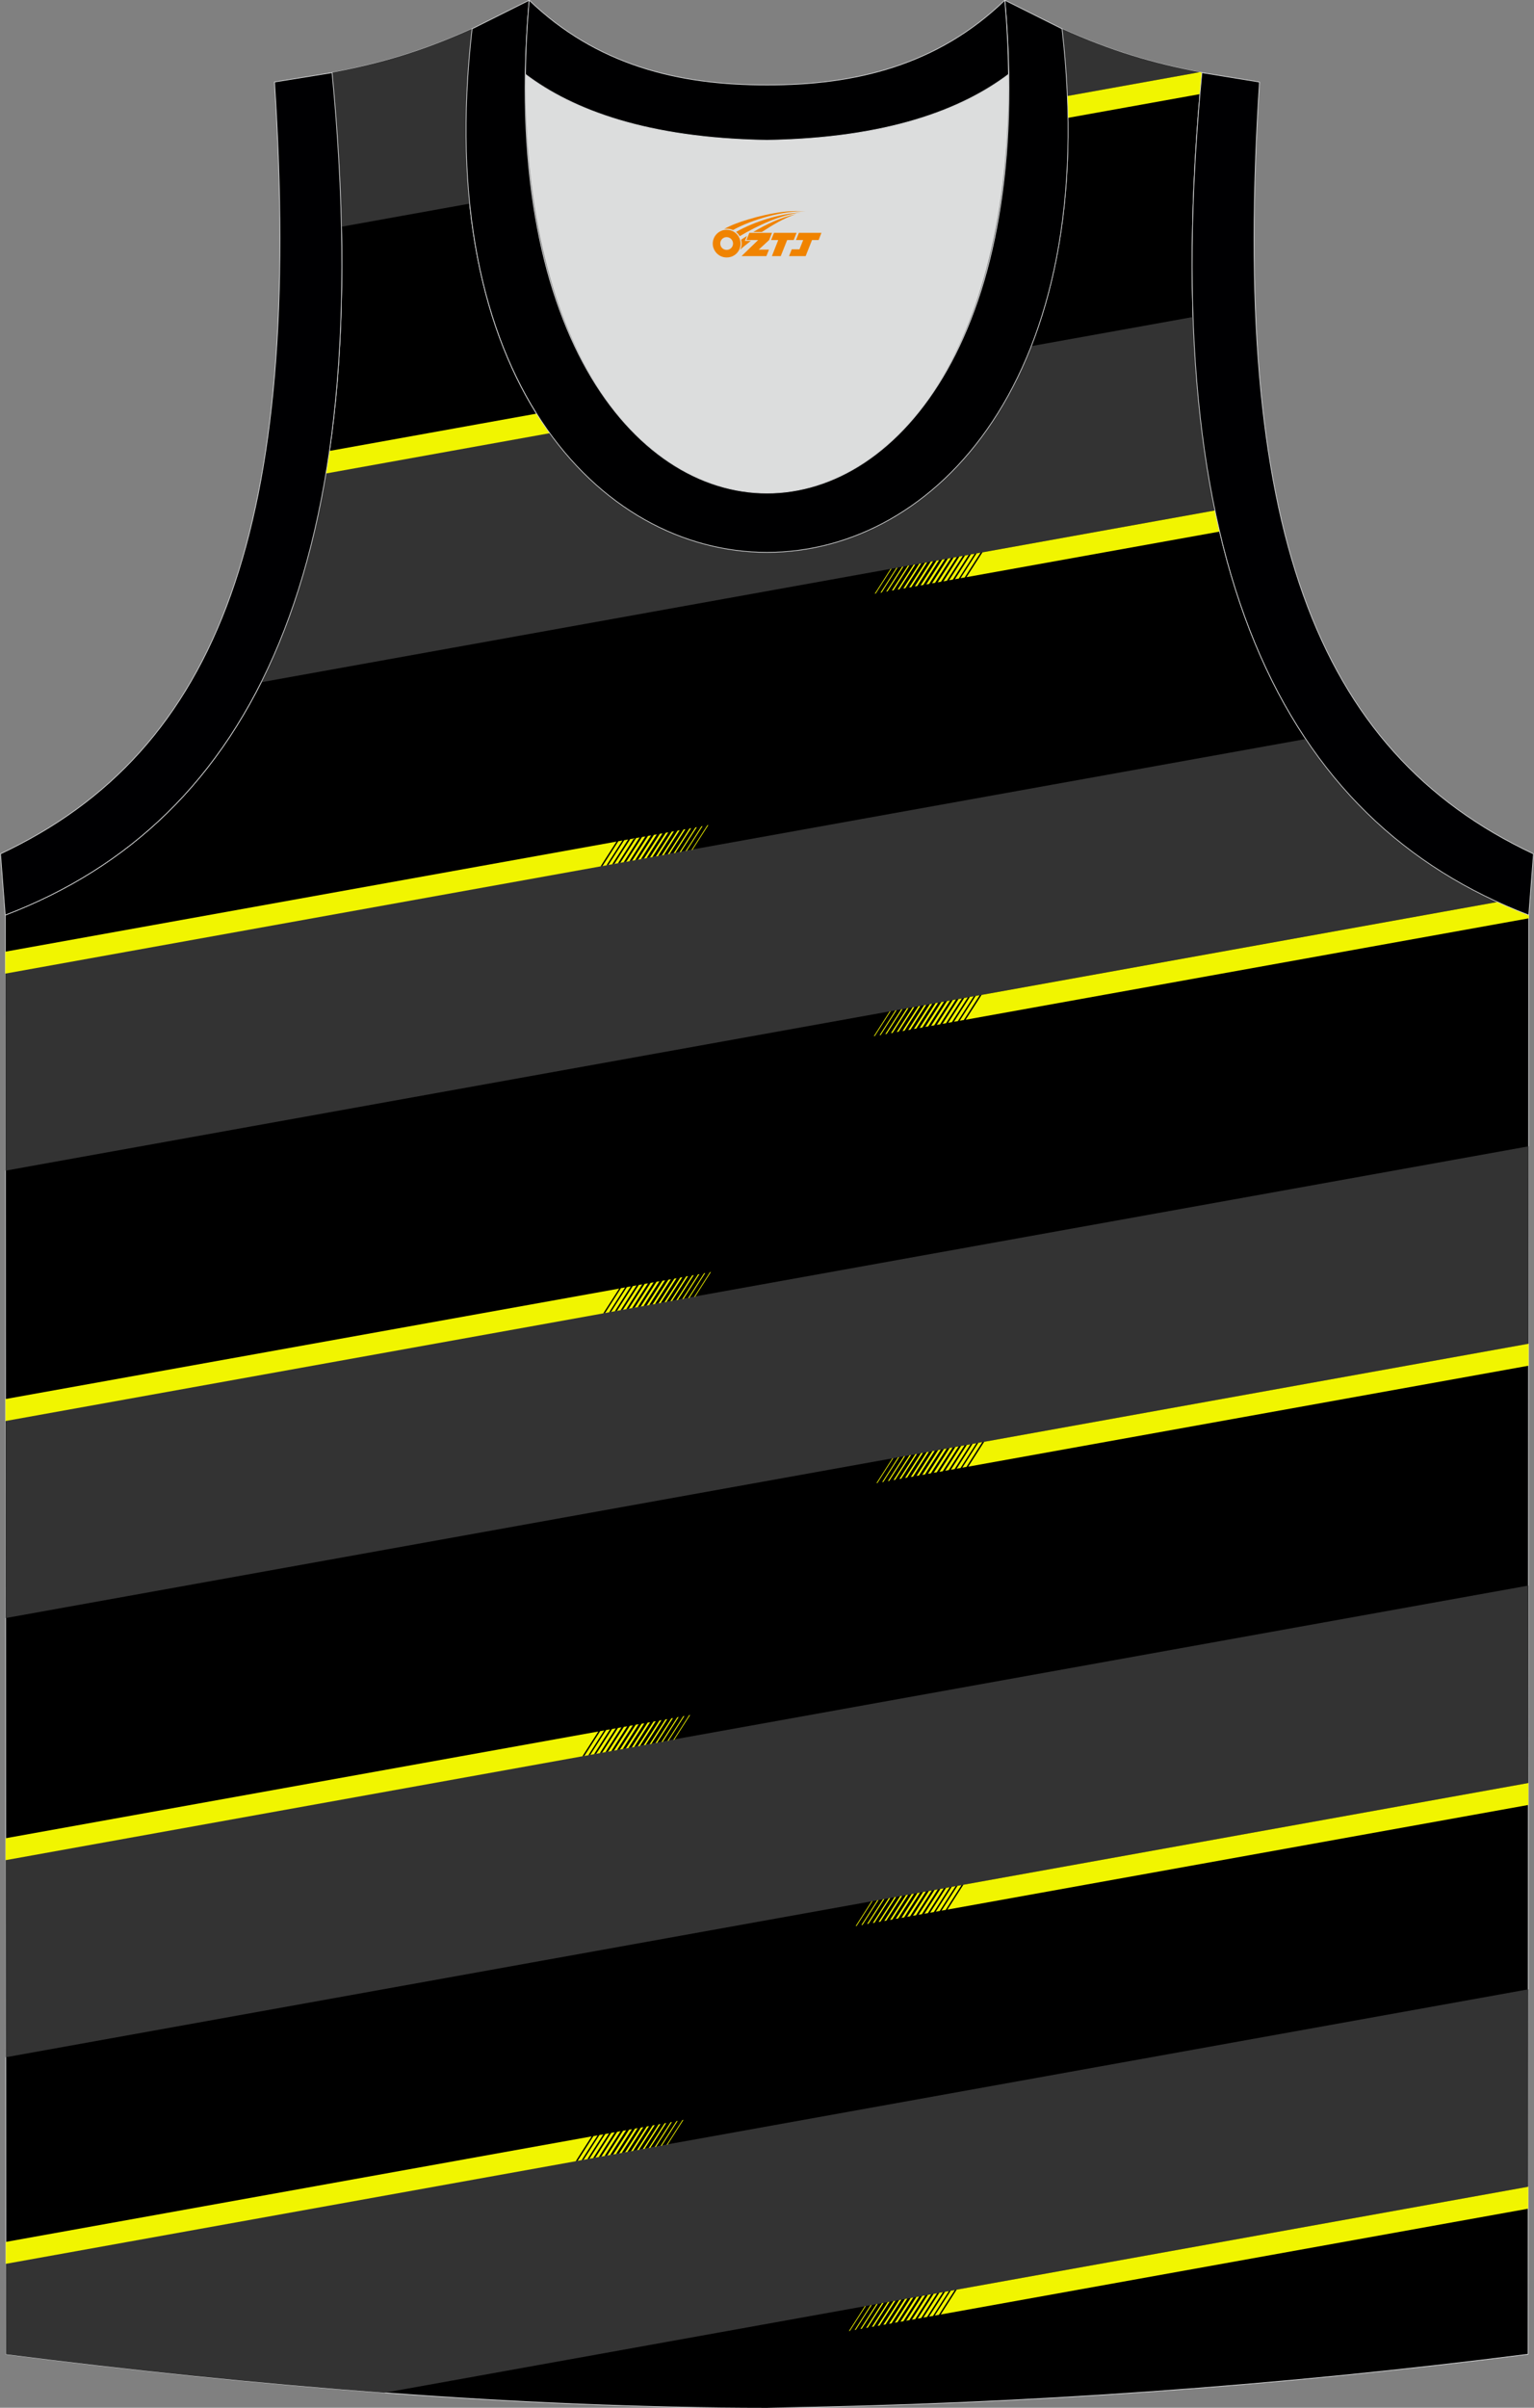<?xml version="1.0" encoding="utf-8"?>
<!-- Generator: Adobe Illustrator 24.0.1, SVG Export Plug-In . SVG Version: 6.00 Build 0)  -->
<svg xmlns="http://www.w3.org/2000/svg" xmlns:xlink="http://www.w3.org/1999/xlink" version="1.1" id="图层_1" x="0px" y="0px" width="338.74px" height="531.5px" viewBox="0 0 338.74 531.5" enable-background="new 0 0 338.74 531.5" xml:space="preserve">
<rect x="0" y="0" width="338.74" height="531.5" fill="#808080" stroke="none"/>
<path fill-rule="evenodd" clip-rule="evenodd" stroke="#D3D4D5" stroke-width="0.162" stroke-miterlimit="22.926" d="  M169.35,531.55c0.02,0,0.03,0,0.05,0H169.35L169.35,531.55L169.35,531.55L169.35,531.55z M169.4,531.55  c57.37-0.83,113.31-4.88,168.04-11.86l0.14-317.7c-54.52-20.79-82.64-77.29-72.18-185.96h0.02c-10.65-2-19.73-4.62-30.92-9.66  c17.78,154.09-148.05,154.09-130.27,0c-11.19,5.05-20.27,7.67-30.92,9.67h0.02C83.81,124.71,55.69,181.2,1.17,202L1.3,519.68  C55.59,526.61,114.7,531.55,169.4,531.55z"/>
<path fill-rule="evenodd" clip-rule="evenodd" fill="#333333" d="M84.87,528.19l252.6-45.48l0.02-43.58L1.29,499.66l0.01,20.03  C28.34,523.14,56.58,526.09,84.87,528.19z"/>
<polygon fill-rule="evenodd" clip-rule="evenodd" fill="#F1F500" points="1.29,499.73 127.13,477.08 130.64,471.6 1.29,494.89 "/>
<polygon fill-rule="evenodd" clip-rule="evenodd" fill="#F1F500" points="127.55,477 128.44,476.84 131.95,471.37 131.05,471.53 "/>
<path fill-rule="evenodd" clip-rule="evenodd" fill="#F1F500" d="M128.86,476.77c0.28-0.05,0.56-0.1,0.85-0.15  c1.17-1.82,2.34-3.65,3.51-5.47c-0.28,0.05-0.57,0.1-0.85,0.15C131.19,473.12,130.02,474.94,128.86,476.77z"/>
<path fill-rule="evenodd" clip-rule="evenodd" fill="#F1F500" d="M130.17,476.53c0.27-0.05,0.53-0.1,0.8-0.14  c1.17-1.82,2.34-3.65,3.51-5.47c-0.27,0.05-0.54,0.1-0.81,0.15C132.5,472.88,131.33,474.71,130.17,476.53z"/>
<path fill-rule="evenodd" clip-rule="evenodd" fill="#F1F500" d="M131.48,476.29c0.25-0.04,0.5-0.09,0.75-0.14  c1.17-1.83,2.34-3.65,3.51-5.47c-0.25,0.05-0.51,0.09-0.76,0.14C133.81,472.65,132.64,474.47,131.48,476.29z"/>
<path fill-rule="evenodd" clip-rule="evenodd" fill="#F1F500" d="M132.79,476.06c0.24-0.04,0.47-0.08,0.71-0.13  c1.17-1.82,2.34-3.65,3.51-5.47c-0.24,0.04-0.48,0.09-0.72,0.13C135.12,472.41,133.95,474.23,132.79,476.06z"/>
<path fill-rule="evenodd" clip-rule="evenodd" fill="#F1F500" d="M134.09,475.82c0.22-0.04,0.44-0.08,0.66-0.12  c1.17-1.83,2.34-3.65,3.51-5.47c-0.22,0.04-0.45,0.08-0.67,0.12C136.43,472.17,135.26,474,134.09,475.82z"/>
<path fill-rule="evenodd" clip-rule="evenodd" fill="#F1F500" d="M135.41,475.59c0.21-0.04,0.41-0.07,0.62-0.11  c1.17-1.83,2.34-3.65,3.51-5.47c-0.21,0.04-0.42,0.08-0.63,0.11C137.74,471.94,136.57,473.76,135.41,475.59z"/>
<path fill-rule="evenodd" clip-rule="evenodd" fill="#F1F500" d="M136.72,475.35c0.19-0.03,0.38-0.07,0.57-0.1  c1.17-1.82,2.34-3.65,3.51-5.47c-0.19,0.04-0.39,0.07-0.58,0.1C139.05,471.7,137.88,473.53,136.72,475.35z"/>
<path fill-rule="evenodd" clip-rule="evenodd" fill="#F1F500" d="M138.02,475.12c0.18-0.03,0.35-0.06,0.53-0.1  c1.17-1.82,2.34-3.65,3.51-5.47c-0.18,0.03-0.36,0.07-0.54,0.1C140.36,471.47,139.19,473.29,138.02,475.12z"/>
<path fill-rule="evenodd" clip-rule="evenodd" fill="#F1F500" d="M139.33,474.88c0.16-0.03,0.32-0.06,0.48-0.09  c1.17-1.82,2.34-3.65,3.51-5.47c-0.16,0.03-0.33,0.06-0.49,0.09C141.67,471.23,140.5,473.05,139.33,474.88z"/>
<path fill-rule="evenodd" clip-rule="evenodd" fill="#F1F500" d="M140.64,474.64c0.15-0.03,0.29-0.05,0.44-0.08  c1.17-1.83,2.34-3.65,3.51-5.47c-0.15,0.03-0.3,0.05-0.45,0.08C142.98,470.99,141.81,472.82,140.64,474.64z"/>
<path fill-rule="evenodd" clip-rule="evenodd" fill="#F1F500" d="M141.95,474.41c0.13-0.02,0.26-0.05,0.39-0.07  c1.17-1.83,2.34-3.65,3.51-5.47c-0.13,0.03-0.27,0.05-0.4,0.07C144.29,470.76,143.12,472.58,141.95,474.41z"/>
<path fill-rule="evenodd" clip-rule="evenodd" fill="#F1F500" d="M143.26,474.17c0.11-0.02,0.23-0.04,0.35-0.06  c1.17-1.82,2.34-3.65,3.51-5.47c-0.12,0.02-0.24,0.04-0.36,0.07C145.6,470.52,144.43,472.35,143.26,474.17z"/>
<path fill-rule="evenodd" clip-rule="evenodd" fill="#F1F500" d="M144.57,473.94c0.1-0.02,0.2-0.04,0.3-0.05  c1.17-1.83,2.34-3.65,3.51-5.47c-0.1,0.02-0.21,0.04-0.31,0.06C146.91,470.29,145.74,472.11,144.57,473.94z"/>
<path fill-rule="evenodd" clip-rule="evenodd" fill="#F1F500" d="M145.88,473.7c0.08-0.02,0.17-0.03,0.26-0.05  c1.17-1.83,2.34-3.65,3.51-5.47c-0.09,0.02-0.18,0.03-0.27,0.05C148.22,470.05,147.05,471.88,145.88,473.7z"/>
<polygon fill-rule="evenodd" clip-rule="evenodd" fill="#F1F500" points="147.19,473.46 147.4,473.43 150.92,467.95 150.7,467.99   "/>
<polygon fill-rule="evenodd" clip-rule="evenodd" fill="#F1F500" points="337.47,482.71 211.25,505.43 207.74,510.91 337.46,487.55   "/>
<polygon fill-rule="evenodd" clip-rule="evenodd" fill="#F1F500" points="210.84,505.51 209.94,505.67 206.43,511.14 207.33,510.98   "/>
<path fill-rule="evenodd" clip-rule="evenodd" fill="#F1F500" d="M209.53,505.75c-0.28,0.05-0.56,0.1-0.85,0.15  c-1.17,1.83-2.34,3.65-3.51,5.47c0.28-0.05,0.57-0.1,0.85-0.15C207.19,509.4,208.36,507.57,209.53,505.75z"/>
<path fill-rule="evenodd" clip-rule="evenodd" fill="#F1F500" d="M208.22,505.98c-0.27,0.05-0.53,0.1-0.8,0.14  c-1.17,1.82-2.34,3.65-3.51,5.47c0.27-0.05,0.54-0.1,0.81-0.15C205.88,509.63,207.05,507.81,208.22,505.98z"/>
<path fill-rule="evenodd" clip-rule="evenodd" fill="#F1F500" d="M206.91,506.22c-0.25,0.04-0.5,0.09-0.75,0.14  c-1.17,1.82-2.34,3.65-3.51,5.47c0.25-0.05,0.51-0.09,0.76-0.14C204.57,509.87,205.74,508.04,206.91,506.22z"/>
<path fill-rule="evenodd" clip-rule="evenodd" fill="#F1F500" d="M205.6,506.45c-0.24,0.04-0.47,0.09-0.71,0.13  c-1.17,1.82-2.34,3.65-3.51,5.48c0.24-0.04,0.48-0.09,0.72-0.13C203.26,510.1,204.43,508.28,205.6,506.45z"/>
<path fill-rule="evenodd" clip-rule="evenodd" fill="#F1F500" d="M204.29,506.69c-0.22,0.04-0.44,0.08-0.66,0.12  c-1.17,1.83-2.34,3.65-3.51,5.47c0.23-0.04,0.45-0.08,0.67-0.12C201.95,510.34,203.12,508.51,204.29,506.69z"/>
<path fill-rule="evenodd" clip-rule="evenodd" fill="#F1F500" d="M202.98,506.93c-0.21,0.04-0.41,0.07-0.62,0.11  c-1.17,1.83-2.34,3.65-3.51,5.47c0.21-0.04,0.42-0.08,0.63-0.11C200.64,510.57,201.81,508.75,202.98,506.93z"/>
<path fill-rule="evenodd" clip-rule="evenodd" fill="#F1F500" d="M201.67,507.16c-0.19,0.04-0.38,0.07-0.57,0.1  c-1.17,1.83-2.34,3.65-3.51,5.47c0.19-0.04,0.39-0.07,0.58-0.11C199.33,510.81,200.5,508.99,201.67,507.16z"/>
<path fill-rule="evenodd" clip-rule="evenodd" fill="#F1F500" d="M200.36,507.4c-0.18,0.03-0.35,0.06-0.53,0.09  c-1.17,1.83-2.34,3.65-3.51,5.48c0.18-0.03,0.36-0.07,0.54-0.1C198.02,511.05,199.19,509.22,200.36,507.4z"/>
<path fill-rule="evenodd" clip-rule="evenodd" fill="#F1F500" d="M199.05,507.63c-0.16,0.03-0.32,0.06-0.48,0.09  c-1.17,1.82-2.34,3.65-3.51,5.47c0.16-0.03,0.33-0.06,0.49-0.09C196.71,511.28,197.88,509.46,199.05,507.63z"/>
<path fill-rule="evenodd" clip-rule="evenodd" fill="#F1F500" d="M197.74,507.87c-0.15,0.03-0.29,0.05-0.44,0.08  c-1.17,1.82-2.34,3.65-3.51,5.47c0.15-0.03,0.3-0.05,0.45-0.08C195.4,511.52,196.57,509.69,197.74,507.87z"/>
<path fill-rule="evenodd" clip-rule="evenodd" fill="#F1F500" d="M196.43,508.1c-0.13,0.02-0.26,0.05-0.39,0.07  c-1.17,1.82-2.34,3.65-3.51,5.47c0.13-0.02,0.27-0.05,0.4-0.07C194.09,511.75,195.26,509.93,196.43,508.1z"/>
<path fill-rule="evenodd" clip-rule="evenodd" fill="#F1F500" d="M195.12,508.34c-0.12,0.02-0.23,0.04-0.35,0.06  c-1.17,1.82-2.34,3.65-3.51,5.48c0.12-0.02,0.24-0.04,0.36-0.07C192.78,511.99,193.95,510.16,195.12,508.34z"/>
<path fill-rule="evenodd" clip-rule="evenodd" fill="#F1F500" d="M193.81,508.58c-0.1,0.02-0.2,0.04-0.3,0.05  c-1.17,1.83-2.34,3.65-3.51,5.47c0.1-0.02,0.21-0.04,0.31-0.06C191.47,512.22,192.64,510.4,193.81,508.58z"/>
<path fill-rule="evenodd" clip-rule="evenodd" fill="#F1F500" d="M192.5,508.81c-0.08,0.02-0.17,0.03-0.26,0.05  c-1.17,1.83-2.34,3.65-3.51,5.47c0.09-0.02,0.18-0.03,0.26-0.05C190.16,512.46,191.33,510.64,192.5,508.81z"/>
<polygon fill-rule="evenodd" clip-rule="evenodd" fill="#F1F500" points="191.19,509.05 190.98,509.08 187.46,514.56 187.68,514.52   "/>
<polygon fill-rule="evenodd" clip-rule="evenodd" fill="#333333" points="1.27,454.13 337.5,393.59 337.52,350 1.25,410.55 "/>
<path fill-rule="evenodd" clip-rule="evenodd" fill="#F1F500" d="M1.25,410.62l127.36-22.93c1.17-1.83,2.34-3.65,3.51-5.47  L1.25,405.78L1.25,410.62z"/>
<path fill-rule="evenodd" clip-rule="evenodd" fill="#F1F500" d="M129.03,387.62c0.3-0.05,0.59-0.11,0.89-0.16  c1.17-1.83,2.34-3.65,3.51-5.48c-0.3,0.05-0.6,0.11-0.9,0.16C131.37,383.97,130.2,385.8,129.03,387.62z"/>
<path fill-rule="evenodd" clip-rule="evenodd" fill="#F1F500" d="M130.34,387.38c0.28-0.05,0.56-0.1,0.84-0.15  c1.17-1.82,2.34-3.65,3.51-5.48c-0.28,0.05-0.57,0.1-0.85,0.15C132.68,383.74,131.51,385.56,130.34,387.38z"/>
<path fill-rule="evenodd" clip-rule="evenodd" fill="#F1F500" d="M131.65,387.15c0.27-0.05,0.53-0.1,0.8-0.15  c1.17-1.82,2.34-3.65,3.51-5.47c-0.27,0.05-0.54,0.1-0.81,0.15C133.99,383.5,132.82,385.32,131.65,387.15z"/>
<path fill-rule="evenodd" clip-rule="evenodd" fill="#F1F500" d="M132.96,386.91c0.25-0.05,0.5-0.09,0.75-0.14  c1.17-1.83,2.34-3.65,3.51-5.47c-0.25,0.05-0.51,0.09-0.76,0.14C135.3,383.26,134.13,385.09,132.96,386.91z"/>
<path fill-rule="evenodd" clip-rule="evenodd" fill="#F1F500" d="M134.27,386.68c0.24-0.04,0.47-0.08,0.71-0.13  c1.17-1.83,2.34-3.65,3.51-5.48c-0.24,0.04-0.48,0.09-0.72,0.13C136.61,383.03,135.44,384.85,134.27,386.68z"/>
<path fill-rule="evenodd" clip-rule="evenodd" fill="#F1F500" d="M135.58,386.44c0.22-0.04,0.44-0.08,0.66-0.12  c1.17-1.82,2.34-3.65,3.51-5.47c-0.22,0.04-0.45,0.08-0.67,0.12C137.92,382.79,136.75,384.62,135.58,386.44z"/>
<path fill-rule="evenodd" clip-rule="evenodd" fill="#F1F500" d="M136.89,386.2c0.21-0.04,0.41-0.07,0.62-0.11  c1.17-1.83,2.34-3.65,3.51-5.48c-0.21,0.04-0.42,0.08-0.63,0.11C139.23,382.56,138.06,384.38,136.89,386.2z"/>
<path fill-rule="evenodd" clip-rule="evenodd" fill="#F1F500" d="M138.2,385.97c0.19-0.04,0.38-0.07,0.57-0.1  c1.17-1.82,2.34-3.65,3.51-5.47c-0.19,0.03-0.39,0.07-0.58,0.1C140.54,382.32,139.37,384.14,138.2,385.97z"/>
<path fill-rule="evenodd" clip-rule="evenodd" fill="#F1F500" d="M139.51,385.73c0.18-0.03,0.35-0.06,0.53-0.09  c1.17-1.82,2.34-3.65,3.51-5.47c-0.18,0.03-0.36,0.06-0.54,0.1C141.85,382.09,140.68,383.91,139.51,385.73z"/>
<path fill-rule="evenodd" clip-rule="evenodd" fill="#F1F500" d="M140.82,385.5c0.16-0.03,0.32-0.06,0.48-0.09  c1.17-1.82,2.34-3.65,3.51-5.48c-0.16,0.03-0.33,0.06-0.49,0.09C143.16,381.85,141.99,383.67,140.82,385.5z"/>
<path fill-rule="evenodd" clip-rule="evenodd" fill="#F1F500" d="M142.13,385.26c0.15-0.02,0.29-0.05,0.44-0.08  c1.17-1.82,2.34-3.65,3.51-5.47c-0.15,0.03-0.3,0.05-0.45,0.08C144.47,381.61,143.3,383.44,142.13,385.26z"/>
<path fill-rule="evenodd" clip-rule="evenodd" fill="#F1F500" d="M143.44,385.03c0.13-0.02,0.26-0.05,0.39-0.07  c1.17-1.83,2.34-3.65,3.51-5.47c-0.13,0.02-0.27,0.05-0.4,0.07C145.78,381.38,144.61,383.2,143.44,385.03z"/>
<path fill-rule="evenodd" clip-rule="evenodd" fill="#F1F500" d="M144.75,384.79c0.12-0.02,0.23-0.04,0.35-0.06  c1.17-1.83,2.34-3.65,3.51-5.48c-0.12,0.02-0.24,0.04-0.36,0.07C147.09,381.14,145.92,382.97,144.75,384.79z"/>
<path fill-rule="evenodd" clip-rule="evenodd" fill="#F1F500" d="M146.06,384.55c0.1-0.02,0.2-0.04,0.3-0.06  c1.17-1.83,2.34-3.65,3.51-5.47c-0.1,0.02-0.21,0.04-0.31,0.06C148.4,380.91,147.23,382.73,146.06,384.55z"/>
<path fill-rule="evenodd" clip-rule="evenodd" fill="#F1F500" d="M147.37,384.32c0.08-0.02,0.17-0.03,0.26-0.05  c1.17-1.83,2.34-3.65,3.51-5.48c-0.09,0.02-0.18,0.03-0.26,0.05C149.71,380.67,148.54,382.49,147.37,384.32z"/>
<path fill-rule="evenodd" clip-rule="evenodd" fill="#F1F500" d="M148.68,384.08c0.07-0.01,0.14-0.03,0.21-0.04  c1.17-1.82,2.34-3.65,3.51-5.47c-0.07,0.01-0.15,0.02-0.22,0.04C151.02,380.44,149.85,382.26,148.68,384.08z"/>
<path fill-rule="evenodd" clip-rule="evenodd" fill="#F1F500" d="M337.5,393.59l-124.77,22.46c-1.17,1.82-2.34,3.65-3.51,5.48  l128.28-23.1L337.5,393.59z"/>
<path fill-rule="evenodd" clip-rule="evenodd" fill="#F1F500" d="M212.32,416.13c-0.3,0.05-0.59,0.11-0.89,0.16  c-1.17,1.82-2.34,3.65-3.51,5.47c0.3-0.05,0.6-0.11,0.9-0.16C209.98,419.78,211.15,417.95,212.32,416.13z"/>
<path fill-rule="evenodd" clip-rule="evenodd" fill="#F1F500" d="M211.01,416.36c-0.28,0.05-0.56,0.1-0.85,0.15  c-1.17,1.82-2.34,3.65-3.51,5.48c0.28-0.05,0.57-0.1,0.85-0.16C208.67,420.01,209.84,418.19,211.01,416.36z"/>
<path fill-rule="evenodd" clip-rule="evenodd" fill="#F1F500" d="M209.7,416.6c-0.27,0.05-0.53,0.1-0.8,0.15  c-1.17,1.82-2.34,3.65-3.51,5.47c0.27-0.05,0.54-0.1,0.81-0.14C207.36,420.25,208.53,418.42,209.7,416.6z"/>
<path fill-rule="evenodd" clip-rule="evenodd" fill="#F1F500" d="M208.39,416.84c-0.25,0.04-0.5,0.09-0.75,0.14  c-1.17,1.82-2.34,3.65-3.51,5.47c0.25-0.05,0.51-0.09,0.76-0.14C206.05,420.48,207.22,418.66,208.39,416.84z"/>
<path fill-rule="evenodd" clip-rule="evenodd" fill="#F1F500" d="M207.08,417.07c-0.24,0.04-0.47,0.08-0.71,0.13  c-1.17,1.83-2.34,3.65-3.52,5.47c0.24-0.04,0.48-0.09,0.72-0.13C204.74,420.72,205.91,418.9,207.08,417.07z"/>
<path fill-rule="evenodd" clip-rule="evenodd" fill="#F1F500" d="M205.77,417.31c-0.22,0.04-0.44,0.08-0.66,0.12  c-1.17,1.82-2.34,3.65-3.51,5.47c0.22-0.04,0.45-0.08,0.67-0.12C203.44,420.95,204.6,419.13,205.77,417.31z"/>
<path fill-rule="evenodd" clip-rule="evenodd" fill="#F1F500" d="M204.46,417.54c-0.21,0.04-0.41,0.07-0.62,0.11  c-1.17,1.83-2.34,3.65-3.51,5.47c0.21-0.04,0.42-0.07,0.63-0.11C202.13,421.19,203.29,419.37,204.46,417.54z"/>
<path fill-rule="evenodd" clip-rule="evenodd" fill="#F1F500" d="M203.15,417.78c-0.19,0.03-0.38,0.07-0.57,0.1  c-1.17,1.82-2.34,3.65-3.51,5.48c0.19-0.04,0.39-0.07,0.58-0.11C200.81,421.43,201.98,419.6,203.15,417.78z"/>
<path fill-rule="evenodd" clip-rule="evenodd" fill="#F1F500" d="M201.84,418.01c-0.18,0.03-0.35,0.06-0.53,0.1  c-1.17,1.82-2.34,3.65-3.51,5.47c0.18-0.03,0.36-0.06,0.54-0.1C199.51,421.66,200.67,419.84,201.84,418.01z"/>
<path fill-rule="evenodd" clip-rule="evenodd" fill="#F1F500" d="M200.53,418.25c-0.16,0.03-0.32,0.06-0.48,0.09  c-1.17,1.82-2.34,3.65-3.51,5.47c0.16-0.03,0.33-0.06,0.49-0.09C198.2,421.9,199.37,420.07,200.53,418.25z"/>
<path fill-rule="evenodd" clip-rule="evenodd" fill="#F1F500" d="M199.22,418.49c-0.15,0.02-0.29,0.05-0.44,0.08  c-1.17,1.82-2.34,3.65-3.51,5.47c0.15-0.03,0.3-0.05,0.45-0.08C196.89,422.13,198.06,420.31,199.22,418.49z"/>
<path fill-rule="evenodd" clip-rule="evenodd" fill="#F1F500" d="M197.91,418.72c-0.13,0.02-0.26,0.05-0.39,0.07  c-1.17,1.82-2.34,3.65-3.51,5.47c0.13-0.02,0.27-0.05,0.4-0.07C195.58,422.37,196.75,420.55,197.91,418.72z"/>
<path fill-rule="evenodd" clip-rule="evenodd" fill="#F1F500" d="M196.6,418.96c-0.11,0.02-0.23,0.04-0.35,0.06  c-1.17,1.83-2.34,3.65-3.51,5.47c0.12-0.02,0.24-0.04,0.36-0.06C194.27,422.61,195.44,420.78,196.6,418.96z"/>
<path fill-rule="evenodd" clip-rule="evenodd" fill="#F1F500" d="M195.29,419.19c-0.1,0.02-0.2,0.04-0.3,0.05  c-1.17,1.82-2.34,3.65-3.52,5.47c0.1-0.02,0.21-0.04,0.31-0.06C192.96,422.84,194.12,421.02,195.29,419.19z"/>
<path fill-rule="evenodd" clip-rule="evenodd" fill="#F1F500" d="M193.98,419.43c-0.09,0.02-0.17,0.03-0.26,0.04  c-1.17,1.83-2.34,3.65-3.51,5.48c0.09-0.02,0.18-0.03,0.26-0.05C191.65,423.08,192.82,421.25,193.98,419.43z"/>
<path fill-rule="evenodd" clip-rule="evenodd" fill="#F1F500" d="M192.67,419.66c-0.07,0.01-0.14,0.02-0.21,0.04  c-1.17,1.82-2.34,3.65-3.51,5.47c0.07-0.01,0.15-0.03,0.22-0.04C190.34,423.31,191.51,421.49,192.67,419.66z"/>
<polygon fill-rule="evenodd" clip-rule="evenodd" fill="#333333" points="1.23,357.18 337.55,296.63 337.57,253.04 1.22,313.6 "/>
<path fill-rule="evenodd" clip-rule="evenodd" fill="#F1F500" d="M1.22,313.68l131.99-23.76c1.17-1.83,2.34-3.65,3.51-5.47  L1.21,308.83L1.22,313.68z"/>
<path fill-rule="evenodd" clip-rule="evenodd" fill="#F1F500" d="M133.62,289.84c0.3-0.05,0.59-0.11,0.89-0.16  c1.17-1.82,2.34-3.65,3.51-5.48c-0.3,0.05-0.6,0.11-0.9,0.16C135.96,286.19,134.79,288.01,133.62,289.84z"/>
<path fill-rule="evenodd" clip-rule="evenodd" fill="#F1F500" d="M134.93,289.6c0.28-0.05,0.56-0.1,0.84-0.15  c1.17-1.82,2.34-3.65,3.51-5.48c-0.28,0.05-0.57,0.1-0.85,0.16C137.27,285.95,136.1,287.78,134.93,289.6z"/>
<path fill-rule="evenodd" clip-rule="evenodd" fill="#F1F500" d="M136.24,289.37c0.27-0.05,0.53-0.1,0.8-0.15  c1.17-1.82,2.34-3.65,3.51-5.47c-0.27,0.05-0.54,0.1-0.81,0.15C138.58,285.72,137.41,287.54,136.24,289.37z"/>
<path fill-rule="evenodd" clip-rule="evenodd" fill="#F1F500" d="M137.55,289.13c0.25-0.05,0.5-0.09,0.75-0.14  c1.17-1.83,2.34-3.65,3.51-5.47c-0.25,0.05-0.51,0.09-0.76,0.14C139.89,285.48,138.72,287.31,137.55,289.13z"/>
<path fill-rule="evenodd" clip-rule="evenodd" fill="#F1F500" d="M138.86,288.89c0.24-0.04,0.47-0.08,0.71-0.13  c1.17-1.83,2.34-3.65,3.51-5.47c-0.24,0.04-0.48,0.09-0.72,0.13C141.2,285.25,140.03,287.07,138.86,288.89z"/>
<path fill-rule="evenodd" clip-rule="evenodd" fill="#F1F500" d="M140.17,288.66c0.22-0.04,0.44-0.08,0.66-0.12  c1.17-1.82,2.34-3.65,3.51-5.47c-0.22,0.04-0.45,0.08-0.67,0.12C142.51,285.01,141.34,286.83,140.17,288.66z"/>
<path fill-rule="evenodd" clip-rule="evenodd" fill="#F1F500" d="M141.48,288.42c0.21-0.04,0.41-0.07,0.62-0.11  c1.17-1.83,2.34-3.65,3.51-5.48c-0.21,0.04-0.42,0.08-0.63,0.11C143.82,284.77,142.65,286.6,141.48,288.42z"/>
<path fill-rule="evenodd" clip-rule="evenodd" fill="#F1F500" d="M142.79,288.19c0.19-0.03,0.38-0.07,0.57-0.1  c1.17-1.82,2.34-3.65,3.51-5.47c-0.19,0.04-0.39,0.07-0.58,0.1C145.13,284.54,143.96,286.36,142.79,288.19z"/>
<path fill-rule="evenodd" clip-rule="evenodd" fill="#F1F500" d="M144.1,287.95c0.18-0.03,0.35-0.06,0.53-0.09  c1.17-1.83,2.34-3.65,3.51-5.47c-0.18,0.03-0.36,0.06-0.54,0.1C146.44,284.3,145.27,286.13,144.1,287.95z"/>
<path fill-rule="evenodd" clip-rule="evenodd" fill="#F1F500" d="M145.41,287.72c0.16-0.03,0.32-0.06,0.48-0.09  c1.17-1.82,2.34-3.65,3.51-5.47c-0.16,0.03-0.33,0.06-0.49,0.09C147.75,284.07,146.58,285.89,145.41,287.72z"/>
<path fill-rule="evenodd" clip-rule="evenodd" fill="#F1F500" d="M146.72,287.48c0.15-0.02,0.29-0.05,0.44-0.08  c1.17-1.82,2.34-3.65,3.52-5.47c-0.15,0.03-0.3,0.05-0.45,0.08C149.06,283.83,147.89,285.65,146.72,287.48z"/>
<path fill-rule="evenodd" clip-rule="evenodd" fill="#F1F500" d="M148.03,287.24c0.13-0.02,0.26-0.05,0.39-0.07  c1.17-1.83,2.34-3.65,3.51-5.48c-0.13,0.02-0.27,0.05-0.4,0.07C150.37,283.59,149.2,285.42,148.03,287.24z"/>
<path fill-rule="evenodd" clip-rule="evenodd" fill="#F1F500" d="M149.34,287.01c0.12-0.02,0.23-0.04,0.35-0.06  c1.17-1.83,2.34-3.65,3.51-5.47c-0.12,0.02-0.24,0.04-0.36,0.06C151.68,283.36,150.51,285.18,149.34,287.01z"/>
<path fill-rule="evenodd" clip-rule="evenodd" fill="#F1F500" d="M150.65,286.77c0.1-0.02,0.2-0.04,0.3-0.05  c1.17-1.83,2.34-3.65,3.51-5.47c-0.1,0.02-0.21,0.04-0.31,0.06C152.99,283.12,151.82,284.95,150.65,286.77z"/>
<path fill-rule="evenodd" clip-rule="evenodd" fill="#F1F500" d="M151.96,286.54c0.09-0.02,0.17-0.03,0.26-0.04  c1.17-1.83,2.34-3.65,3.51-5.48c-0.09,0.02-0.17,0.03-0.26,0.05C154.3,282.89,153.13,284.71,151.96,286.54z"/>
<path fill-rule="evenodd" clip-rule="evenodd" fill="#F1F500" d="M153.27,286.3c0.07-0.01,0.14-0.03,0.21-0.04  c1.17-1.82,2.34-3.65,3.51-5.47c-0.07,0.01-0.15,0.02-0.22,0.04C155.61,282.65,154.44,284.48,153.27,286.3z"/>
<path fill-rule="evenodd" clip-rule="evenodd" fill="#F1F500" d="M337.55,296.62l-120.22,21.65c-1.17,1.82-2.34,3.65-3.51,5.48  l123.73-22.28L337.55,296.62z"/>
<path fill-rule="evenodd" clip-rule="evenodd" fill="#F1F500" d="M216.91,318.34c-0.3,0.05-0.59,0.11-0.89,0.16  c-1.17,1.82-2.34,3.65-3.51,5.47c0.3-0.05,0.6-0.11,0.9-0.16C214.57,321.99,215.74,320.17,216.91,318.34z"/>
<path fill-rule="evenodd" clip-rule="evenodd" fill="#F1F500" d="M215.6,318.58c-0.28,0.05-0.56,0.1-0.84,0.15  c-1.17,1.82-2.34,3.65-3.51,5.48c0.28-0.05,0.57-0.1,0.85-0.15C213.26,322.23,214.43,320.41,215.6,318.58z"/>
<path fill-rule="evenodd" clip-rule="evenodd" fill="#F1F500" d="M214.29,318.82c-0.27,0.05-0.53,0.1-0.8,0.15  c-1.17,1.82-2.34,3.65-3.51,5.47c0.27-0.05,0.54-0.1,0.81-0.15C211.95,322.47,213.12,320.64,214.29,318.82z"/>
<path fill-rule="evenodd" clip-rule="evenodd" fill="#F1F500" d="M212.98,319.05c-0.25,0.04-0.5,0.09-0.75,0.14  c-1.17,1.83-2.34,3.65-3.51,5.47c0.25-0.04,0.51-0.09,0.76-0.14C210.64,322.7,211.81,320.88,212.98,319.05z"/>
<path fill-rule="evenodd" clip-rule="evenodd" fill="#F1F500" d="M211.67,319.29c-0.24,0.04-0.47,0.08-0.71,0.13  c-1.17,1.83-2.34,3.65-3.51,5.48c0.24-0.04,0.48-0.09,0.72-0.13C209.33,322.94,210.5,321.11,211.67,319.29z"/>
<path fill-rule="evenodd" clip-rule="evenodd" fill="#F1F500" d="M210.36,319.52c-0.22,0.04-0.44,0.08-0.66,0.12  c-1.17,1.82-2.34,3.65-3.51,5.47c0.22-0.04,0.45-0.08,0.67-0.12C208.02,323.17,209.19,321.35,210.36,319.52z"/>
<path fill-rule="evenodd" clip-rule="evenodd" fill="#F1F500" d="M209.05,319.76c-0.21,0.04-0.41,0.07-0.62,0.11  c-1.17,1.83-2.34,3.65-3.51,5.47c0.21-0.04,0.42-0.07,0.63-0.11C206.71,323.41,207.88,321.59,209.05,319.76z"/>
<path fill-rule="evenodd" clip-rule="evenodd" fill="#F1F500" d="M207.74,320c-0.19,0.04-0.38,0.07-0.57,0.1  c-1.17,1.82-2.34,3.65-3.51,5.48c0.19-0.04,0.39-0.07,0.58-0.1C205.4,323.64,206.57,321.82,207.74,320z"/>
<path fill-rule="evenodd" clip-rule="evenodd" fill="#F1F500" d="M206.43,320.23c-0.18,0.03-0.35,0.06-0.53,0.1  c-1.17,1.82-2.34,3.65-3.51,5.47c0.18-0.03,0.36-0.06,0.54-0.1C204.1,323.88,205.26,322.06,206.43,320.23z"/>
<path fill-rule="evenodd" clip-rule="evenodd" fill="#F1F500" d="M205.12,320.47c-0.16,0.03-0.32,0.06-0.48,0.09  c-1.17,1.82-2.34,3.65-3.51,5.48c0.16-0.03,0.33-0.06,0.49-0.09C202.79,324.11,203.95,322.29,205.12,320.47z"/>
<path fill-rule="evenodd" clip-rule="evenodd" fill="#F1F500" d="M203.81,320.7c-0.14,0.02-0.29,0.05-0.44,0.08  c-1.17,1.83-2.34,3.65-3.51,5.47c0.15-0.03,0.3-0.05,0.45-0.08C201.48,324.35,202.64,322.53,203.81,320.7z"/>
<path fill-rule="evenodd" clip-rule="evenodd" fill="#F1F500" d="M202.5,320.94c-0.13,0.02-0.26,0.05-0.39,0.07  c-1.17,1.83-2.34,3.65-3.51,5.47c0.13-0.02,0.27-0.05,0.4-0.07C200.17,324.59,201.33,322.76,202.5,320.94z"/>
<path fill-rule="evenodd" clip-rule="evenodd" fill="#F1F500" d="M201.19,321.18c-0.12,0.02-0.23,0.04-0.35,0.06  c-1.17,1.83-2.34,3.65-3.52,5.48c0.12-0.02,0.24-0.04,0.36-0.07C198.86,324.82,200.02,323,201.19,321.18z"/>
<path fill-rule="evenodd" clip-rule="evenodd" fill="#F1F500" d="M199.88,321.41c-0.1,0.02-0.2,0.04-0.3,0.06  c-1.17,1.82-2.34,3.65-3.51,5.47c0.1-0.02,0.21-0.04,0.31-0.06C197.55,325.06,198.71,323.23,199.88,321.41z"/>
<path fill-rule="evenodd" clip-rule="evenodd" fill="#F1F500" d="M198.57,321.65c-0.09,0.02-0.17,0.03-0.26,0.05  c-1.17,1.83-2.34,3.65-3.51,5.48c0.09-0.02,0.17-0.03,0.26-0.05C196.24,325.29,197.4,323.47,198.57,321.65z"/>
<path fill-rule="evenodd" clip-rule="evenodd" fill="#F1F500" d="M197.26,321.88c-0.07,0.01-0.14,0.02-0.21,0.04  c-1.17,1.82-2.34,3.65-3.51,5.47c0.07-0.01,0.15-0.03,0.22-0.04C194.93,325.53,196.1,323.71,197.26,321.88z"/>
<path fill-rule="evenodd" clip-rule="evenodd" fill="#333333" d="M1.19,258.42l329.5-59.33c-17.17-7.85-31.43-19.65-42.34-35.96  L1.17,214.84L1.19,258.42z"/>
<path fill-rule="evenodd" clip-rule="evenodd" fill="#F1F500" d="M1.17,214.92l131.45-23.67c1.17-1.82,2.34-3.65,3.51-5.47  L1.17,210.08L1.17,214.92z"/>
<path fill-rule="evenodd" clip-rule="evenodd" fill="#F1F500" d="M133.04,191.18c0.3-0.05,0.59-0.11,0.89-0.16  c1.17-1.83,2.34-3.65,3.51-5.48c-0.3,0.05-0.6,0.11-0.9,0.16C135.38,187.53,134.21,189.36,133.04,191.18z"/>
<path fill-rule="evenodd" clip-rule="evenodd" fill="#F1F500" d="M134.35,190.94c0.28-0.05,0.56-0.1,0.84-0.15  c1.17-1.82,2.34-3.65,3.51-5.48c-0.28,0.05-0.57,0.1-0.85,0.16C136.69,187.3,135.52,189.12,134.35,190.94z"/>
<path fill-rule="evenodd" clip-rule="evenodd" fill="#F1F500" d="M135.66,190.71c0.27-0.05,0.53-0.1,0.8-0.15  c1.17-1.82,2.34-3.65,3.51-5.47c-0.27,0.05-0.54,0.1-0.81,0.15C138,187.06,136.83,188.88,135.66,190.71z"/>
<path fill-rule="evenodd" clip-rule="evenodd" fill="#F1F500" d="M136.97,190.47c0.25-0.04,0.5-0.09,0.75-0.14  c1.17-1.83,2.34-3.65,3.51-5.47c-0.26,0.05-0.51,0.09-0.76,0.14C139.3,186.82,138.14,188.65,136.97,190.47z"/>
<path fill-rule="evenodd" clip-rule="evenodd" fill="#F1F500" d="M138.28,190.24c0.24-0.04,0.47-0.08,0.71-0.13  c1.17-1.82,2.34-3.65,3.51-5.47c-0.24,0.04-0.48,0.09-0.72,0.13C140.62,186.59,139.45,188.41,138.28,190.24z"/>
<path fill-rule="evenodd" clip-rule="evenodd" fill="#F1F500" d="M139.59,190c0.22-0.04,0.44-0.08,0.66-0.12  c1.17-1.82,2.34-3.65,3.51-5.47c-0.22,0.04-0.45,0.08-0.67,0.12C141.93,186.35,140.76,188.18,139.59,190z"/>
<path fill-rule="evenodd" clip-rule="evenodd" fill="#F1F500" d="M140.9,189.77c0.21-0.04,0.41-0.07,0.62-0.11  c1.17-1.83,2.34-3.65,3.51-5.48c-0.21,0.04-0.42,0.08-0.63,0.11C143.24,186.12,142.07,187.94,140.9,189.77z"/>
<path fill-rule="evenodd" clip-rule="evenodd" fill="#F1F500" d="M142.21,189.53c0.19-0.03,0.38-0.07,0.57-0.1  c1.17-1.82,2.34-3.65,3.51-5.47c-0.19,0.04-0.39,0.07-0.58,0.1C144.55,185.88,143.38,187.71,142.21,189.53z"/>
<path fill-rule="evenodd" clip-rule="evenodd" fill="#F1F500" d="M143.52,189.29c0.18-0.03,0.35-0.06,0.53-0.09  c1.17-1.83,2.34-3.65,3.52-5.47c-0.18,0.03-0.36,0.06-0.54,0.1C145.85,185.64,144.68,187.47,143.52,189.29z"/>
<path fill-rule="evenodd" clip-rule="evenodd" fill="#F1F500" d="M144.83,189.06c0.16-0.03,0.32-0.06,0.48-0.09  c1.17-1.83,2.34-3.65,3.51-5.48c-0.16,0.03-0.33,0.06-0.49,0.09C147.16,185.41,145.99,187.24,144.83,189.06z"/>
<path fill-rule="evenodd" clip-rule="evenodd" fill="#F1F500" d="M146.14,188.82c0.15-0.02,0.29-0.05,0.44-0.08  c1.17-1.82,2.34-3.65,3.51-5.47c-0.15,0.03-0.3,0.05-0.45,0.08C148.47,185.17,147.3,187,146.14,188.82z"/>
<path fill-rule="evenodd" clip-rule="evenodd" fill="#F1F500" d="M147.45,188.59c0.13-0.02,0.26-0.05,0.39-0.07  c1.17-1.83,2.34-3.65,3.51-5.48c-0.13,0.03-0.27,0.05-0.4,0.07C149.78,184.94,148.61,186.76,147.45,188.59z"/>
<path fill-rule="evenodd" clip-rule="evenodd" fill="#F1F500" d="M148.76,188.35c0.12-0.02,0.23-0.04,0.35-0.06  c1.17-1.83,2.34-3.65,3.51-5.47c-0.12,0.02-0.24,0.04-0.36,0.06C151.09,184.7,149.92,186.53,148.76,188.35z"/>
<path fill-rule="evenodd" clip-rule="evenodd" fill="#F1F500" d="M150.07,188.11c0.1-0.02,0.2-0.04,0.3-0.05  c1.17-1.83,2.34-3.65,3.51-5.47c-0.1,0.02-0.21,0.04-0.31,0.06C152.4,184.46,151.23,186.29,150.07,188.11z"/>
<path fill-rule="evenodd" clip-rule="evenodd" fill="#F1F500" d="M151.38,187.88c0.09-0.02,0.17-0.03,0.26-0.05  c1.17-1.83,2.34-3.65,3.51-5.48c-0.09,0.02-0.17,0.03-0.26,0.05C153.71,184.23,152.54,186.05,151.38,187.88z"/>
<path fill-rule="evenodd" clip-rule="evenodd" fill="#F1F500" d="M152.69,187.64c0.07-0.01,0.14-0.03,0.21-0.04  c1.17-1.83,2.34-3.65,3.52-5.47c-0.07,0.01-0.15,0.03-0.22,0.04C155.02,184,153.85,185.82,152.69,187.64z"/>
<path fill-rule="evenodd" clip-rule="evenodd" fill="#F1F500" d="M330.7,199.1l-113.95,20.52c-1.17,1.83-2.34,3.65-3.51,5.48  l124.36-22.39v-0.71C335.24,201.09,332.95,200.12,330.7,199.1z"/>
<path fill-rule="evenodd" clip-rule="evenodd" fill="#F1F500" d="M216.33,219.69c-0.3,0.05-0.59,0.1-0.89,0.16  c-1.17,1.82-2.34,3.65-3.51,5.47c0.3-0.05,0.6-0.11,0.9-0.16C213.99,223.34,215.16,221.51,216.33,219.69z"/>
<path fill-rule="evenodd" clip-rule="evenodd" fill="#F1F500" d="M215.02,219.92c-0.28,0.05-0.56,0.1-0.85,0.15  c-1.17,1.83-2.34,3.65-3.51,5.48c0.28-0.05,0.57-0.1,0.85-0.15C212.68,223.57,213.85,221.75,215.02,219.92z"/>
<path fill-rule="evenodd" clip-rule="evenodd" fill="#F1F500" d="M213.71,220.16c-0.27,0.05-0.53,0.1-0.8,0.15  c-1.17,1.82-2.34,3.65-3.52,5.47c0.27-0.05,0.54-0.1,0.81-0.15C211.37,223.81,212.54,221.99,213.71,220.16z"/>
<path fill-rule="evenodd" clip-rule="evenodd" fill="#F1F500" d="M212.4,220.4c-0.25,0.04-0.5,0.09-0.75,0.14  c-1.17,1.82-2.34,3.65-3.51,5.47c0.25-0.05,0.51-0.09,0.76-0.14C210.06,224.04,211.23,222.22,212.4,220.4z"/>
<path fill-rule="evenodd" clip-rule="evenodd" fill="#F1F500" d="M211.09,220.63c-0.24,0.04-0.47,0.09-0.71,0.13  c-1.17,1.83-2.34,3.65-3.51,5.48c0.24-0.04,0.48-0.09,0.72-0.13C208.75,224.28,209.92,222.46,211.09,220.63z"/>
<path fill-rule="evenodd" clip-rule="evenodd" fill="#F1F500" d="M209.78,220.87c-0.22,0.04-0.44,0.08-0.66,0.12  c-1.17,1.82-2.34,3.65-3.51,5.47c0.22-0.04,0.45-0.08,0.67-0.12C207.44,224.52,208.61,222.69,209.78,220.87z"/>
<path fill-rule="evenodd" clip-rule="evenodd" fill="#F1F500" d="M208.47,221.1c-0.21,0.04-0.41,0.07-0.62,0.11  c-1.17,1.83-2.34,3.65-3.51,5.47c0.21-0.04,0.42-0.07,0.63-0.11C206.13,224.75,207.3,222.93,208.47,221.1z"/>
<path fill-rule="evenodd" clip-rule="evenodd" fill="#F1F500" d="M207.16,221.34c-0.19,0.04-0.38,0.07-0.57,0.1  c-1.17,1.83-2.34,3.65-3.51,5.48c0.19-0.04,0.39-0.07,0.58-0.1C204.82,224.99,205.99,223.16,207.16,221.34z"/>
<path fill-rule="evenodd" clip-rule="evenodd" fill="#F1F500" d="M205.85,221.57c-0.18,0.03-0.35,0.06-0.53,0.1  c-1.17,1.82-2.34,3.65-3.51,5.47c0.18-0.03,0.36-0.06,0.54-0.1C203.51,225.22,204.68,223.4,205.85,221.57z"/>
<path fill-rule="evenodd" clip-rule="evenodd" fill="#F1F500" d="M204.54,221.81c-0.16,0.03-0.32,0.06-0.48,0.09  c-1.17,1.83-2.34,3.65-3.51,5.48c0.16-0.03,0.33-0.06,0.49-0.09C202.2,225.46,203.37,223.63,204.54,221.81z"/>
<path fill-rule="evenodd" clip-rule="evenodd" fill="#F1F500" d="M203.23,222.05c-0.15,0.03-0.29,0.05-0.44,0.08  c-1.17,1.82-2.34,3.65-3.51,5.47c0.15-0.03,0.3-0.05,0.45-0.08C200.89,225.7,202.06,223.87,203.23,222.05z"/>
<path fill-rule="evenodd" clip-rule="evenodd" fill="#F1F500" d="M201.92,222.28c-0.13,0.02-0.26,0.05-0.39,0.07  c-1.17,1.82-2.34,3.65-3.51,5.47c0.13-0.02,0.27-0.05,0.4-0.07C199.58,225.93,200.75,224.11,201.92,222.28z"/>
<path fill-rule="evenodd" clip-rule="evenodd" fill="#F1F500" d="M200.61,222.52c-0.12,0.02-0.23,0.04-0.35,0.06  c-1.17,1.83-2.34,3.65-3.51,5.48c0.12-0.02,0.24-0.04,0.36-0.06C198.27,226.17,199.44,224.34,200.61,222.52z"/>
<path fill-rule="evenodd" clip-rule="evenodd" fill="#F1F500" d="M199.3,222.75c-0.1,0.02-0.2,0.04-0.3,0.06  c-1.17,1.82-2.34,3.65-3.51,5.47c0.1-0.02,0.21-0.04,0.31-0.05C196.96,226.4,198.13,224.58,199.3,222.75z"/>
<path fill-rule="evenodd" clip-rule="evenodd" fill="#F1F500" d="M197.99,222.99c-0.09,0.02-0.17,0.03-0.26,0.05  c-1.17,1.83-2.34,3.65-3.51,5.48c0.09-0.02,0.18-0.03,0.26-0.05C195.65,226.64,196.82,224.81,197.99,222.99z"/>
<path fill-rule="evenodd" clip-rule="evenodd" fill="#F1F500" d="M196.68,223.22c-0.07,0.01-0.14,0.02-0.21,0.04  c-1.17,1.82-2.34,3.65-3.51,5.47c0.07-0.01,0.15-0.03,0.22-0.04C194.34,226.87,195.51,225.05,196.68,223.22z"/>
<path fill-rule="evenodd" clip-rule="evenodd" fill="#333333" d="M57.69,150.6l210.61-37.92c-2.67-12.81-4.3-27.02-4.84-42.71  l-35.75,6.44c-20.92,53.42-77,59.79-106.34,19.15L72,104.45C69.03,122.27,64.21,137.59,57.69,150.6z"/>
<path fill-rule="evenodd" clip-rule="evenodd" fill="#F1F500" d="M71.99,104.52l49.43-8.9c-1-1.38-1.96-2.83-2.9-4.32l-45.75,8.24  C72.53,101.23,72.26,102.88,71.99,104.52z"/>
<path fill-rule="evenodd" clip-rule="evenodd" fill="#F1F500" d="M268.3,112.68l-51.36,9.25c-1.17,1.82-2.34,3.65-3.51,5.47  l55.9-10.06C268.96,115.81,268.63,114.26,268.3,112.68z"/>
<path fill-rule="evenodd" clip-rule="evenodd" fill="#F1F500" d="M216.53,122c-0.3,0.05-0.59,0.11-0.89,0.16  c-1.17,1.82-2.34,3.65-3.52,5.47c0.3-0.05,0.6-0.11,0.9-0.16C214.19,125.65,215.36,123.83,216.53,122z"/>
<path fill-rule="evenodd" clip-rule="evenodd" fill="#F1F500" d="M215.22,122.24c-0.28,0.05-0.56,0.1-0.84,0.15  c-1.17,1.82-2.34,3.65-3.51,5.47c0.28-0.05,0.57-0.1,0.85-0.15C212.88,125.89,214.05,124.06,215.22,122.24z"/>
<path fill-rule="evenodd" clip-rule="evenodd" fill="#F1F500" d="M213.9,122.48c-0.27,0.05-0.53,0.1-0.8,0.14  c-1.17,1.82-2.34,3.65-3.51,5.47c0.27-0.05,0.54-0.1,0.81-0.15C211.57,126.13,212.74,124.3,213.9,122.48z"/>
<path fill-rule="evenodd" clip-rule="evenodd" fill="#F1F500" d="M212.6,122.71c-0.25,0.05-0.5,0.09-0.75,0.14  c-1.17,1.82-2.34,3.65-3.52,5.48c0.25-0.05,0.51-0.09,0.76-0.14C210.26,126.36,211.43,124.54,212.6,122.71z"/>
<path fill-rule="evenodd" clip-rule="evenodd" fill="#F1F500" d="M211.29,122.95c-0.23,0.04-0.47,0.08-0.71,0.13  c-1.17,1.83-2.34,3.65-3.51,5.47c0.24-0.04,0.48-0.09,0.72-0.13C208.95,126.6,210.12,124.77,211.29,122.95z"/>
<path fill-rule="evenodd" clip-rule="evenodd" fill="#F1F500" d="M209.98,123.18c-0.22,0.04-0.44,0.08-0.66,0.12  c-1.17,1.83-2.34,3.65-3.51,5.47c0.22-0.04,0.45-0.08,0.67-0.12C207.64,126.83,208.81,125.01,209.98,123.18z"/>
<path fill-rule="evenodd" clip-rule="evenodd" fill="#F1F500" d="M208.67,123.42c-0.21,0.04-0.41,0.07-0.62,0.11  c-1.17,1.83-2.34,3.65-3.51,5.48c0.21-0.04,0.42-0.08,0.63-0.11C206.33,127.07,207.5,125.24,208.67,123.42z"/>
<path fill-rule="evenodd" clip-rule="evenodd" fill="#F1F500" d="M207.36,123.66c-0.19,0.03-0.38,0.07-0.57,0.1  c-1.17,1.82-2.34,3.65-3.51,5.47c0.19-0.03,0.39-0.07,0.58-0.1C205.02,127.3,206.19,125.48,207.36,123.66z"/>
<path fill-rule="evenodd" clip-rule="evenodd" fill="#F1F500" d="M206.05,123.89c-0.18,0.03-0.35,0.06-0.53,0.09  c-1.17,1.83-2.34,3.65-3.51,5.47c0.18-0.03,0.36-0.07,0.54-0.1C203.71,127.54,204.88,125.72,206.05,123.89z"/>
<path fill-rule="evenodd" clip-rule="evenodd" fill="#F1F500" d="M204.74,124.13c-0.16,0.03-0.32,0.06-0.48,0.09  c-1.17,1.82-2.34,3.65-3.51,5.47c0.16-0.03,0.33-0.06,0.49-0.09C202.4,127.78,203.57,125.95,204.74,124.13z"/>
<path fill-rule="evenodd" clip-rule="evenodd" fill="#F1F500" d="M203.43,124.36c-0.15,0.03-0.29,0.05-0.44,0.08  c-1.17,1.83-2.34,3.65-3.51,5.47c0.15-0.03,0.3-0.05,0.45-0.08C201.09,128.01,202.26,126.19,203.43,124.36z"/>
<path fill-rule="evenodd" clip-rule="evenodd" fill="#F1F500" d="M202.12,124.6c-0.13,0.02-0.26,0.05-0.39,0.07  c-1.17,1.82-2.34,3.65-3.52,5.48c0.14-0.02,0.27-0.05,0.4-0.07C199.78,128.25,200.95,126.42,202.12,124.6z"/>
<path fill-rule="evenodd" clip-rule="evenodd" fill="#F1F500" d="M200.81,124.83c-0.11,0.02-0.23,0.04-0.34,0.06  c-1.17,1.83-2.34,3.65-3.52,5.47c0.12-0.02,0.24-0.04,0.36-0.06C198.47,128.48,199.64,126.66,200.81,124.83z"/>
<path fill-rule="evenodd" clip-rule="evenodd" fill="#F1F500" d="M199.5,125.07c-0.1,0.02-0.2,0.04-0.3,0.05  c-1.17,1.83-2.34,3.65-3.51,5.47c0.1-0.02,0.21-0.04,0.31-0.06C197.16,128.72,198.33,126.9,199.5,125.07z"/>
<path fill-rule="evenodd" clip-rule="evenodd" fill="#F1F500" d="M198.19,125.31c-0.08,0.02-0.17,0.03-0.25,0.05  c-1.17,1.83-2.34,3.65-3.51,5.48c0.09-0.02,0.18-0.03,0.27-0.05C195.85,128.95,197.02,127.13,198.19,125.31z"/>
<path fill-rule="evenodd" clip-rule="evenodd" fill="#F1F500" d="M196.88,125.54c-0.07,0.01-0.14,0.02-0.21,0.04  c-1.17,1.82-2.34,3.65-3.51,5.48c0.07-0.01,0.14-0.03,0.22-0.04C194.54,129.19,195.71,127.37,196.88,125.54z"/>
<path fill-rule="evenodd" clip-rule="evenodd" fill="#333333" d="M75.41,50.05l28.31-5.1c-1.19-11.56-1.11-24.42,0.52-38.6  c-11.19,5.05-20.27,7.67-30.92,9.67h0.02C74.5,28,75.18,39.33,75.41,50.05L75.41,50.05z M235.68,21.2l29.27-5.27  c-10.44-1.99-19.42-4.61-30.43-9.57C235.1,11.48,235.48,16.42,235.68,21.2z"/>
<path fill-rule="evenodd" clip-rule="evenodd" fill="#F1F500" d="M264.94,15.93l-29.27,5.27c0.07,1.63,0.11,3.23,0.14,4.82  l29.17-5.25c0.14-1.57,0.28-3.15,0.43-4.74h0.02L264.94,15.93z"/>
<path fill-rule="evenodd" clip-rule="evenodd" fill="#DCDDDD" d="M169.37,30.95c26.45-0.42,42.92-6.7,53.28-14.5  c0.02-0.06,0.03-0.12,0.05-0.17c1.15,124.14-107.8,124.14-106.65,0c0.02,0.06,0.03,0.12,0.05,0.18  C126.47,24.25,142.93,30.53,169.37,30.95z"/>
<path fill-rule="evenodd" clip-rule="evenodd" fill="#000002" stroke="#D3D4D5" stroke-width="0.162" stroke-miterlimit="22.926" d="  M1.15,202c54.52-20.79,82.64-77.29,72.18-185.96L60.62,18.1c6.3,97.73-12.01,147.62-60.51,170.38L1.15,202z"/>
<path fill-rule="evenodd" clip-rule="evenodd" fill="#000001" stroke="#D3D4D5" stroke-width="0.162" stroke-miterlimit="22.926" d="  M116.86,0.05c-12.98,145.07,118.01,145.07,105.04,0l12.62,6.31c17.78,154.09-148.05,154.09-130.27,0L116.86,0.05z"/>
<path fill-rule="evenodd" clip-rule="evenodd" fill="#000001" stroke="#D3D4D5" stroke-width="0.162" stroke-miterlimit="22.926" d="  M116.86,0.05c14.82,14.3,32.92,18.76,52.51,18.71c19.6,0.05,37.7-4.4,52.51-18.71c0.5,5.62,0.77,11.02,0.82,16.21  c-0.02,0.06-0.03,0.13-0.05,0.19c-10.37,7.8-26.83,14.08-53.28,14.51c-26.45-0.42-42.92-6.7-53.28-14.51  c-0.02-0.06-0.03-0.13-0.05-0.19C116.09,11.07,116.36,5.68,116.86,0.05z"/>
<path fill-rule="evenodd" clip-rule="evenodd" fill="#000002" stroke="#D3D4D5" stroke-width="0.162" stroke-miterlimit="22.926" d="  M337.59,202c-54.52-20.79-82.64-77.29-72.18-185.96l12.71,2.07c-6.3,97.73,12.01,147.62,60.51,170.38L337.59,202z"/>

<g id="图层_x0020_1">
	<path fill="#F08300" d="M157.57,54.8c0.416,1.136,1.472,1.984,2.752,2.032c0.144,0,0.304,0,0.448-0.016h0.016   c0.016,0,0.064,0,0.128-0.016c0.032,0,0.048-0.016,0.08-0.016c0.064-0.016,0.144-0.032,0.224-0.048c0.016,0,0.016,0,0.032,0   c0.192-0.048,0.4-0.112,0.576-0.208c0.192-0.096,0.4-0.224,0.608-0.384c0.672-0.56,1.104-1.408,1.104-2.352   c0-0.224-0.032-0.448-0.08-0.672l0,0C163.41,52.92,163.36,52.75,163.28,52.57C162.81,51.48,161.73,50.72,160.46,50.72C158.77,50.72,157.39,52.09,157.39,53.79C157.39,54.14,157.45,54.48,157.57,54.8L157.57,54.8L157.57,54.8z M161.87,53.82L161.87,53.82C161.84,54.6,161.18,55.2,160.4,55.16C159.61,55.13,159.02,54.48,159.05,53.69c0.032-0.784,0.688-1.376,1.472-1.344   C161.29,52.38,161.9,53.05,161.87,53.82L161.87,53.82z"/>
	<polygon fill="#F08300" points="175.9,51.4 ,175.26,52.99 ,173.82,52.99 ,172.4,56.54 ,170.45,56.54 ,171.85,52.99 ,170.27,52.99    ,170.91,51.4"/>
	<path fill="#F08300" d="M177.87,46.67c-1.008-0.096-3.024-0.144-5.056,0.112c-2.416,0.304-5.152,0.912-7.616,1.664   C163.15,49.05,161.28,49.77,159.93,50.54C160.13,50.51,160.32,50.49,160.51,50.49c0.48,0,0.944,0.112,1.36,0.288   C165.97,48.46,173.17,46.41,177.87,46.67L177.87,46.67L177.87,46.67z"/>
	<path fill="#F08300" d="M163.34,52.14c4-2.368,8.88-4.672,13.488-5.248c-4.608,0.288-10.224,2-14.288,4.304   C162.86,51.45,163.13,51.77,163.34,52.14C163.34,52.14,163.34,52.14,163.34,52.14z"/>
	<polygon fill="#F08300" points="181.39,51.4 ,180.77,52.99 ,179.31,52.99 ,177.9,56.54 ,177.44,56.54 ,175.93,56.54 ,174.24,56.54    ,174.83,55.04 ,176.54,55.04 ,177.36,52.99 ,175.77,52.99 ,176.41,51.4"/>
	<polygon fill="#F08300" points="170.48,51.4 ,169.84,52.99 ,167.55,55.1 ,169.81,55.1 ,169.23,56.54 ,163.74,56.54 ,167.41,52.99    ,164.83,52.99 ,165.47,51.4"/>
	<path fill="#F08300" d="M175.76,47.26c-3.376,0.752-6.464,2.192-9.424,3.952h1.888C170.65,49.64,172.99,48.21,175.76,47.26z    M164.96,52.08C164.33,52.46,164.27,52.51,163.66,52.92c0.064,0.256,0.112,0.544,0.112,0.816c0,0.496-0.112,0.976-0.32,1.392   c0.176-0.16,0.32-0.304,0.432-0.4c0.272-0.24,0.768-0.64,1.6-1.296l0.32-0.256H164.48l0,0L164.96,52.08L164.96,52.08L164.96,52.08z"/>
</g>
</svg>